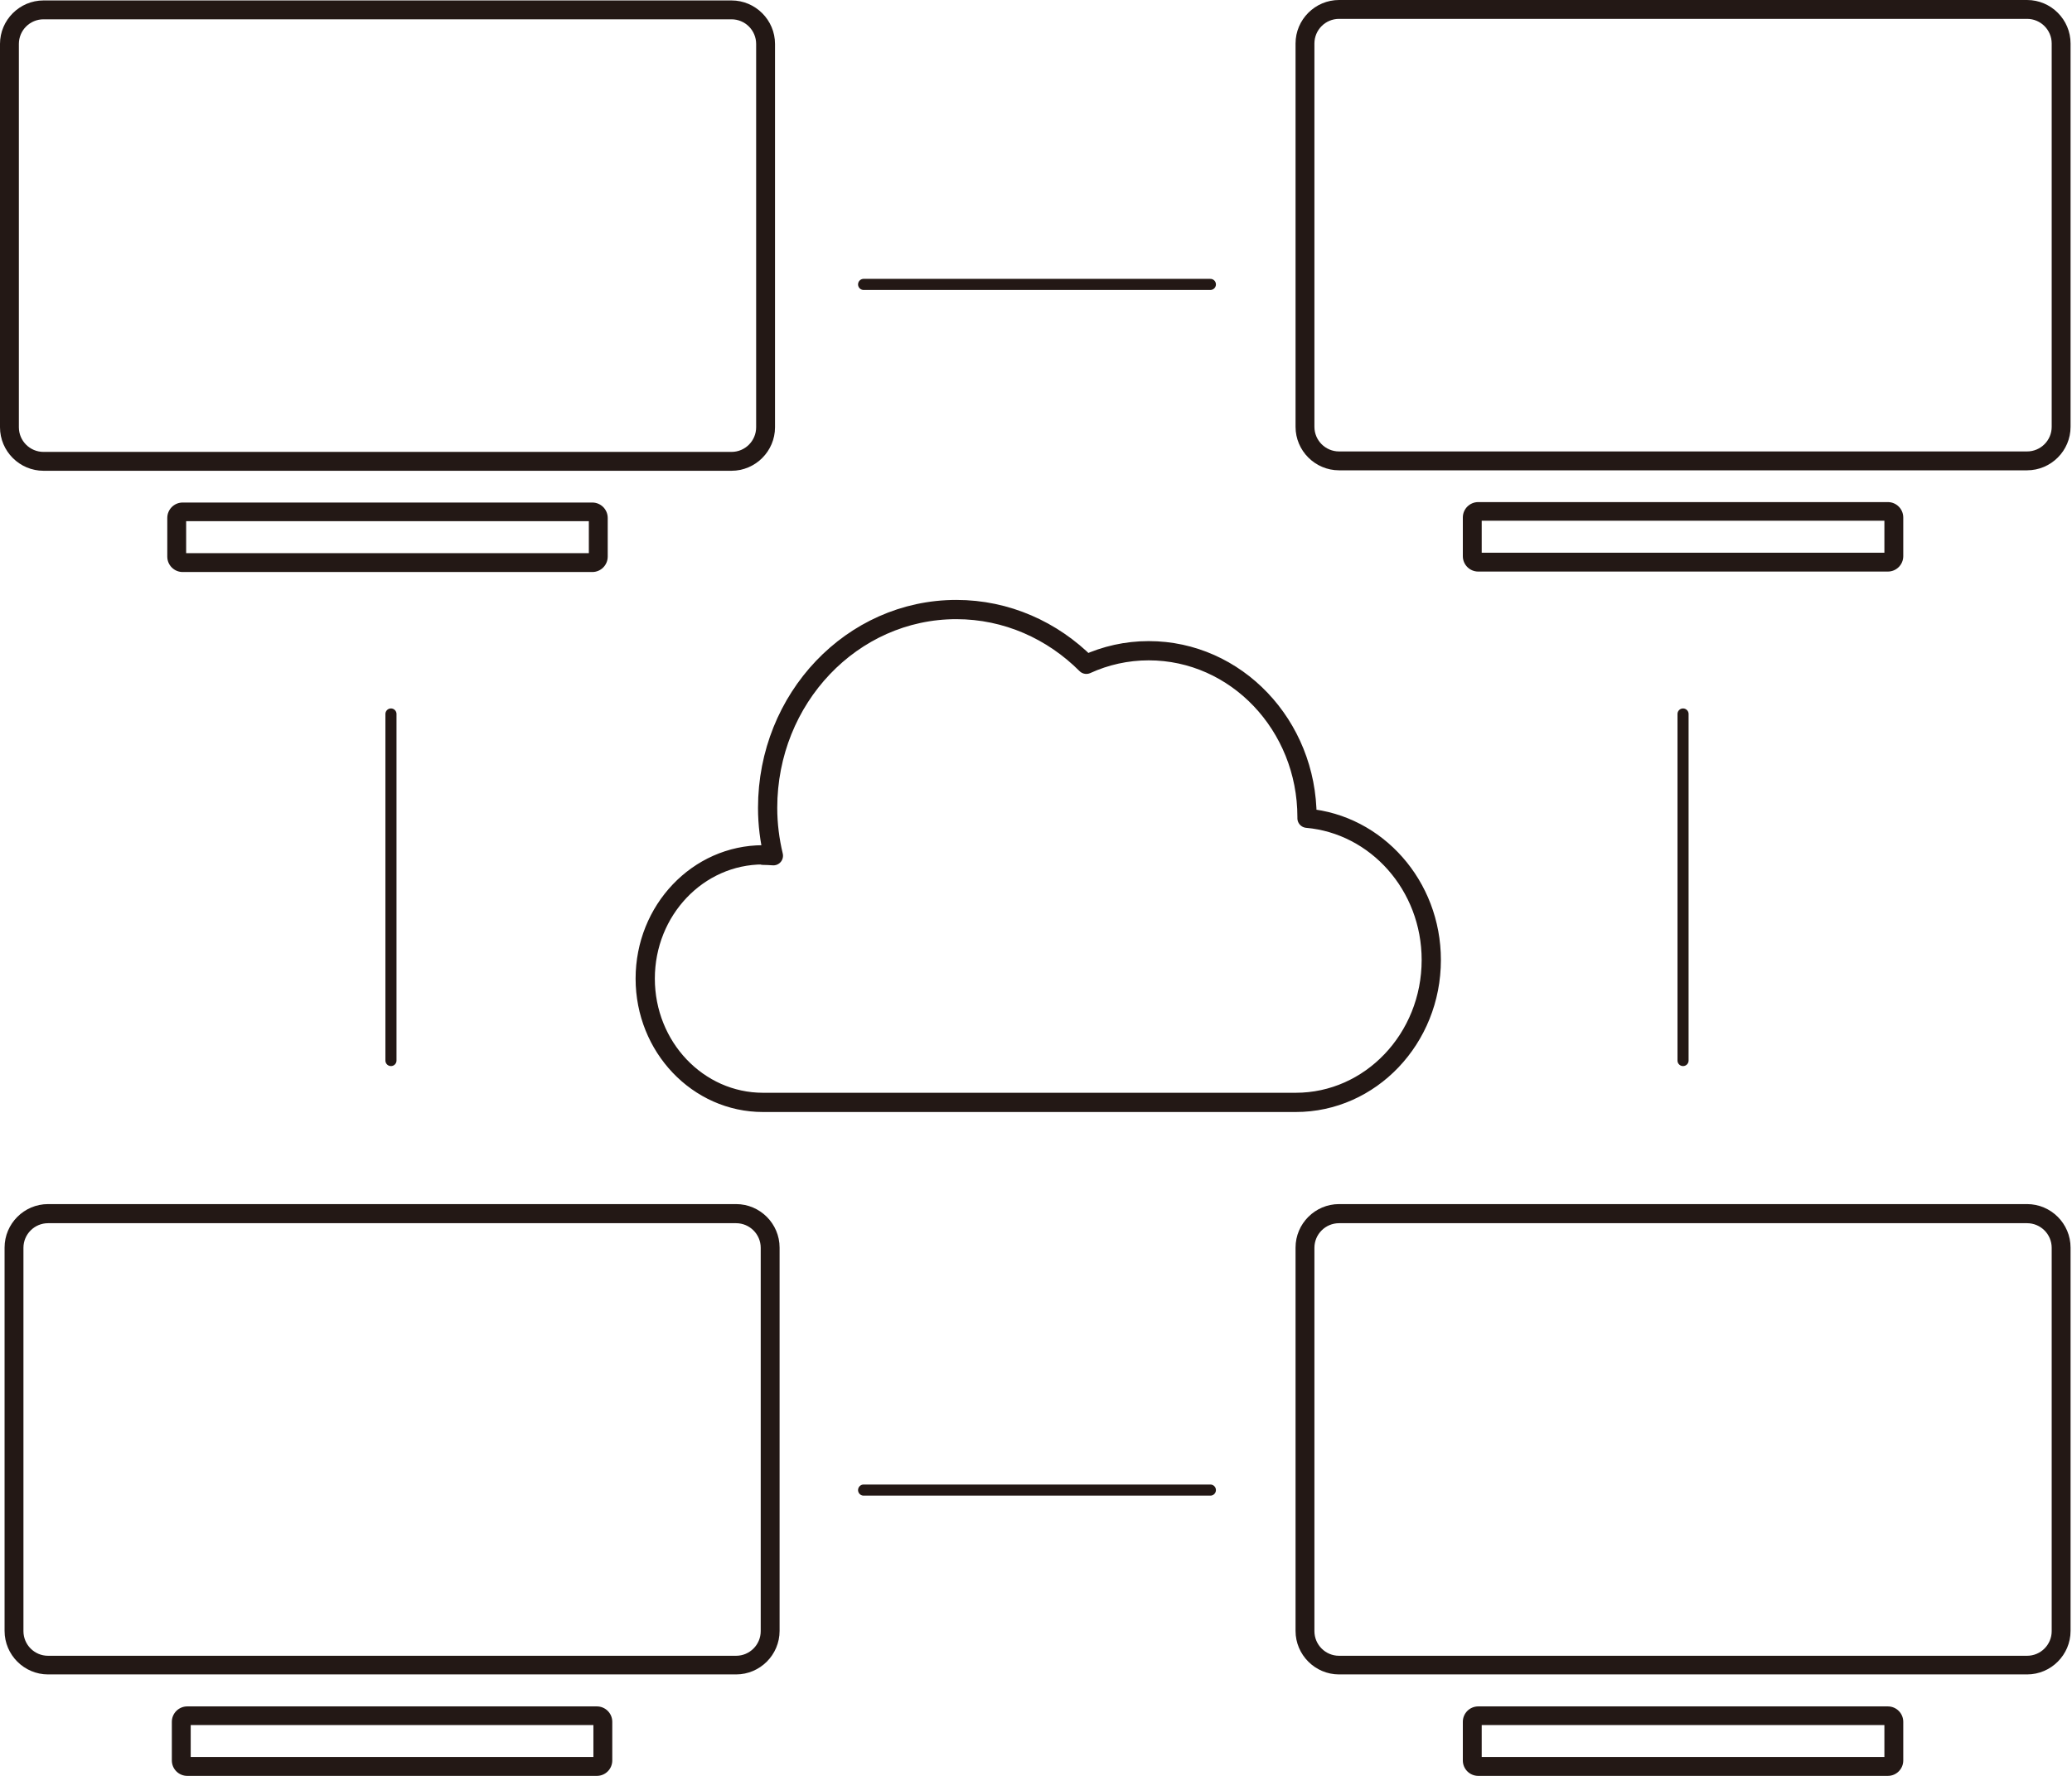 <svg width="140" height="120" viewBox="0 0 140 120" fill="none" xmlns="http://www.w3.org/2000/svg">
<path d="M58.352 19.218H81.782" stroke="#231815" stroke-width="0.75" stroke-linecap="round" stroke-linejoin="round"/>
<path d="M58.352 100.688H81.782" stroke="#231815" stroke-width="0.75" stroke-linecap="round" stroke-linejoin="round"/>
<path d="M26.416 48.246V71.662" stroke="#231815" stroke-width="0.75" stroke-linecap="round" stroke-linejoin="round"/>
<path d="M113.719 48.246V71.662" stroke="#231815" stroke-width="0.75" stroke-linecap="round" stroke-linejoin="round"/>
<path d="M49.427 31.811H2.939C1.322 31.811 0 30.489 0 28.872V2.969C0 1.352 1.322 0.03 2.939 0.03H49.427C51.044 0.03 52.366 1.352 52.366 2.969V28.872C52.366 30.489 51.044 31.811 49.427 31.811ZM2.939 1.305C2.021 1.305 1.275 2.051 1.275 2.969V28.872C1.275 29.789 2.021 30.536 2.939 30.536H49.427C50.345 30.536 51.091 29.789 51.091 28.872V2.969C51.091 2.051 50.345 1.305 49.427 1.305H2.939Z" fill="#231815"/>
<path d="M40.02 38.653H12.344C11.769 38.653 11.303 38.186 11.303 37.611V34.999C11.303 34.423 11.769 33.957 12.344 33.957H40.02C40.595 33.957 41.062 34.423 41.062 34.999V37.611C41.062 38.186 40.595 38.653 40.02 38.653ZM12.578 37.378H39.787V35.217H12.578V37.378Z" fill="#231815"/>
<path d="M136.964 31.78H90.476C88.859 31.78 87.537 30.459 87.537 28.842V2.939C87.537 1.322 88.859 0 90.476 0H136.964C138.581 0 139.903 1.322 139.903 2.939V28.842C139.903 30.459 138.581 31.78 136.964 31.78ZM90.476 1.275C89.558 1.275 88.812 2.021 88.812 2.939V28.842C88.812 29.759 89.558 30.505 90.476 30.505H136.964C137.882 30.505 138.628 29.759 138.628 28.842V2.939C138.628 2.021 137.882 1.275 136.964 1.275H90.476Z" fill="#231815"/>
<path d="M127.557 38.622H99.882C99.306 38.622 98.84 38.156 98.84 37.581V34.968C98.84 34.393 99.306 33.927 99.882 33.927H127.557C128.132 33.927 128.599 34.393 128.599 34.968V37.581C128.599 38.156 128.132 38.622 127.557 38.622ZM100.115 37.347H127.324V35.186H100.115V37.347Z" fill="#231815"/>
<path d="M49.736 113.144H3.247C1.63 113.144 0.309 111.822 0.309 110.205V84.302C0.309 82.685 1.63 81.363 3.247 81.363H49.736C51.353 81.363 52.675 82.685 52.675 84.302V110.205C52.675 111.822 51.353 113.144 49.736 113.144ZM3.247 82.654C2.33 82.654 1.584 83.4 1.584 84.317V110.22C1.584 111.138 2.33 111.884 3.247 111.884H49.736C50.653 111.884 51.4 111.138 51.4 110.22V84.317C51.4 83.4 50.653 82.654 49.736 82.654H3.247Z" fill="#231815"/>
<path d="M40.329 120H12.653C12.078 120 11.611 119.534 11.611 118.958V116.346C11.611 115.771 12.078 115.305 12.653 115.305H40.329C40.904 115.305 41.37 115.771 41.37 116.346V118.958C41.37 119.534 40.904 120 40.329 120ZM12.886 118.725H40.095V116.564H12.886V118.725Z" fill="#231815"/>
<path d="M136.964 113.144H90.476C88.859 113.144 87.537 111.822 87.537 110.205V84.302C87.537 82.685 88.859 81.363 90.476 81.363H136.964C138.581 81.363 139.903 82.685 139.903 84.302V110.205C139.903 111.822 138.581 113.144 136.964 113.144ZM90.476 82.654C89.558 82.654 88.812 83.4 88.812 84.317V110.22C88.812 111.138 89.558 111.884 90.476 111.884H136.964C137.882 111.884 138.628 111.138 138.628 110.22V84.317C138.628 83.4 137.882 82.654 136.964 82.654H90.476Z" fill="#231815"/>
<path d="M127.557 120H99.882C99.306 120 98.84 119.534 98.84 118.958V116.346C98.84 115.771 99.306 115.305 99.882 115.305H127.557C128.132 115.305 128.599 115.771 128.599 116.346V118.958C128.599 119.534 128.132 120 127.557 120ZM100.115 118.725H127.324V116.564H100.115V118.725Z" fill="#231815"/>
<path d="M51.556 57.793C51.789 57.793 52.023 57.808 52.256 57.824C52.007 56.782 51.867 55.709 51.867 54.59C51.867 47.189 57.573 41.188 64.617 41.188C68.022 41.188 71.116 42.602 73.401 44.888C74.692 44.297 76.122 43.971 77.615 43.971C83.523 43.971 88.312 49.008 88.312 55.212C88.312 55.243 88.312 55.274 88.312 55.29C93.007 55.709 96.708 59.83 96.708 64.867C96.708 70.185 92.603 74.491 87.55 74.491H51.556C47.156 74.491 43.596 70.744 43.596 66.127C43.596 61.509 47.156 57.762 51.556 57.762V57.793Z" stroke="#231815" stroke-width="1.3" stroke-linecap="round" stroke-linejoin="round"/>
</svg>
